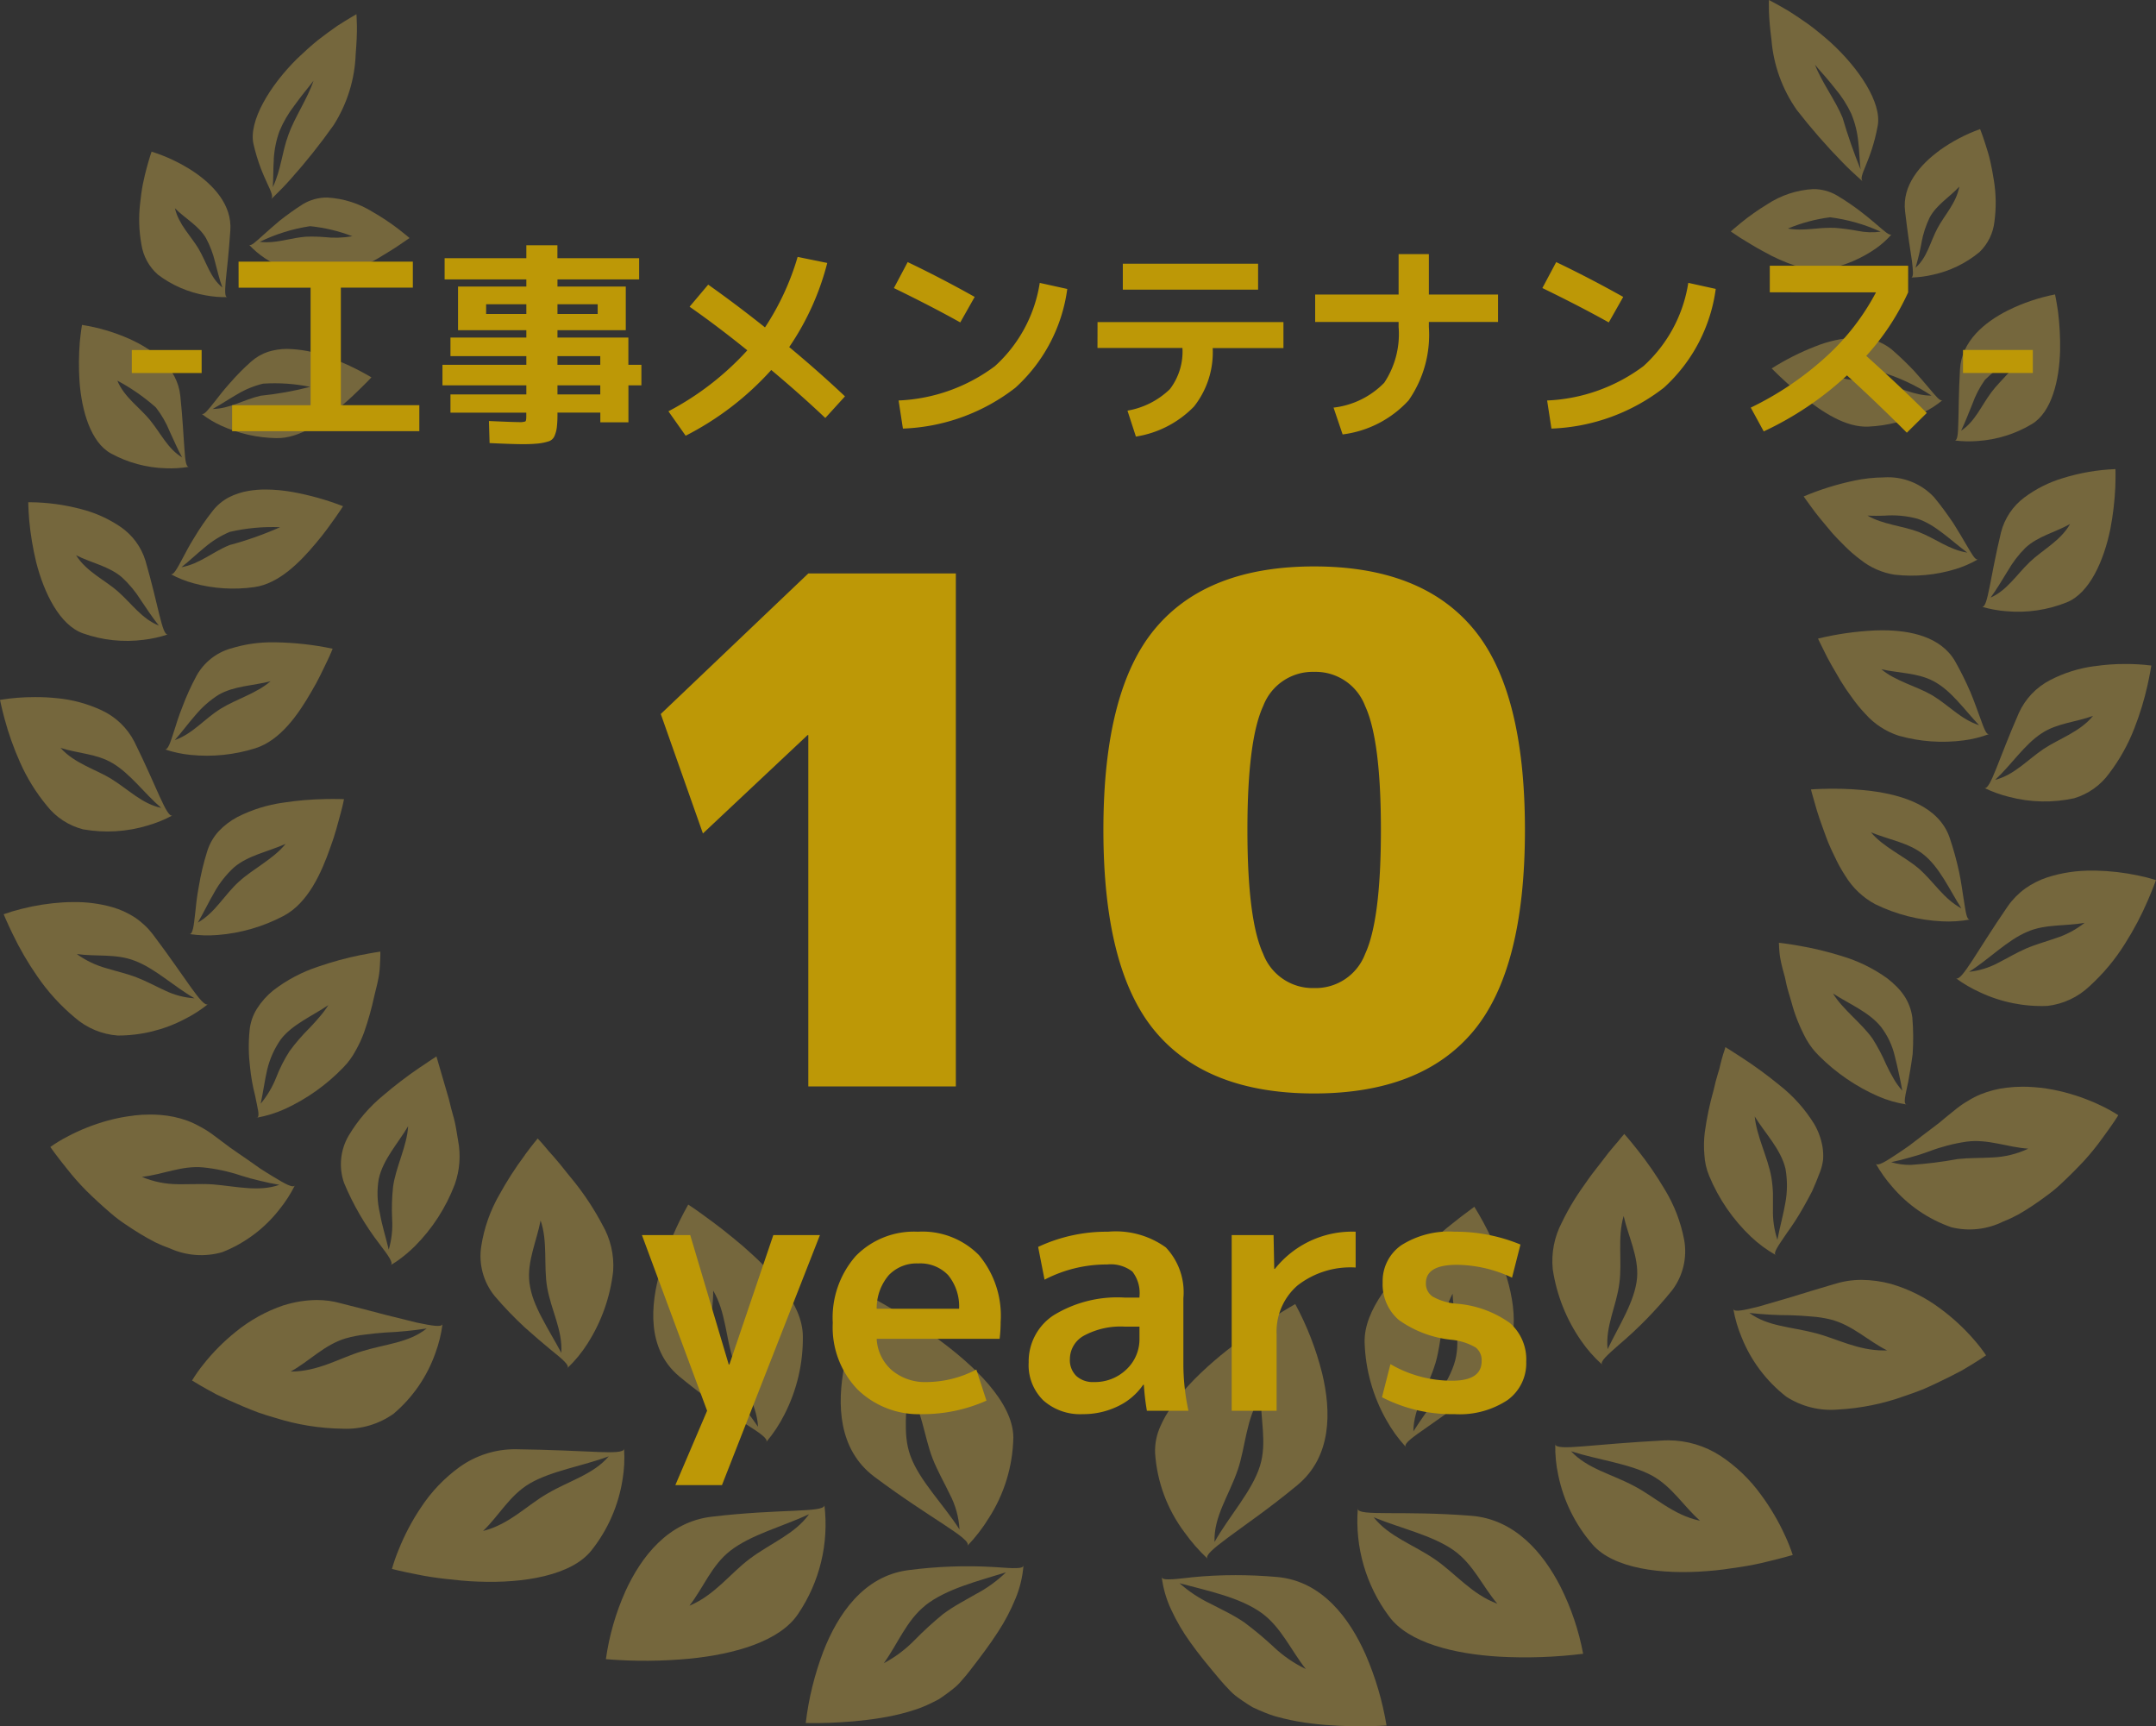 <svg xmlns="http://www.w3.org/2000/svg" xmlns:xlink="http://www.w3.org/1999/xlink" width="159.573" height="127.747" viewBox="0 0 159.573 127.747">
  <rect x="0" y="0" width="159.573" height="127.747" fill="#333333" stroke="none"/>
  <defs>
    <clipPath id="clip-path">
      <path id="パス_39" data-name="パス 39" d="M158.306,13.464l-.061-.052a.281.281,0,0,0,.061.052m-1.538-4.752c-.508-1.25-1.562-2.659-2.039-3.917.24.294.5.585.757.876s.5.6.742.9a8.342,8.342,0,0,1,1.183,1.844,7.336,7.336,0,0,1,.517,2.066c.081.687.091,1.378.17,2.052a40.443,40.443,0,0,1-1.33-3.82M151.318,0s-.016.329,0,.863.08,1.261.186,2.081a10.511,10.511,0,0,0,1.87,5.188,45.065,45.065,0,0,0,3.387,3.881c.45.469.848.823,1.117,1.072.169.158.294.267.364.327-.337-.374.643-1.443,1.128-4.113.309-1.7-1.4-4.267-3.509-6.183-.537-.474-1.076-.917-1.594-1.3-.538-.378-1.031-.716-1.465-.986C151.906.3,151.318,0,151.318,0Z" transform="translate(-151.312)" fill="none"/>
    </clipPath>
    <linearGradient id="linear-gradient" x1="-7.69" y1="8.558" x2="-7.638" y2="8.558" gradientUnits="objectBoundingBox">
      <stop offset="0" stop-color="#cfa841"/>
      <stop offset="0.18" stop-color="#eacd66"/>
      <stop offset="0.204" stop-color="#ebd378"/>
      <stop offset="0.288" stop-color="#efe9b6"/>
      <stop offset="0.438" stop-color="#cda53e"/>
      <stop offset="0.473" stop-color="#d6b557"/>
      <stop offset="0.526" stop-color="#e2cb78"/>
      <stop offset="0.571" stop-color="#ead88c"/>
      <stop offset="0.601" stop-color="#eddd94"/>
      <stop offset="0.65" stop-color="#e5cc73"/>
      <stop offset="0.695" stop-color="#e0c15d"/>
      <stop offset="0.723" stop-color="#dfbd56"/>
      <stop offset="0.879" stop-color="#f4f6ce"/>
      <stop offset="1" stop-color="#d7b34c"/>
    </linearGradient>
    <clipPath id="clip-path-2">
      <path id="パス_40" data-name="パス 40" d="M159.951,20.575a.135.135,0,0,0,.043-.054s-.014.019-.043.054m-7.666-.435a12.194,12.194,0,0,1,3.118-.834,13.051,13.051,0,0,1,3.746,1.066,5.078,5.078,0,0,1-1.685-.057,15.863,15.863,0,0,0-1.725-.228,10.845,10.845,0,0,0-1.409.06c-.39.033-.784.067-1.172.067a4.731,4.731,0,0,1-.874-.073m-1.544-1.788a17.07,17.07,0,0,0-1.916,1.35c-.478.386-.768.654-.768.654l.188.128c.119.084.293.2.514.342.448.271,1.055.659,1.765,1.039a13.447,13.447,0,0,0,2.32,1.03,4.656,4.656,0,0,0,2.417.229,9.445,9.445,0,0,0,3.56-1.53,6.337,6.337,0,0,0,1.13-1.019c-.3.213-1.467-1.357-4.051-2.893a3.449,3.449,0,0,0-1.76-.462,6.89,6.89,0,0,0-3.4,1.132" transform="translate(-148.057 -17.22)" fill="none"/>
    </clipPath>
    <linearGradient id="linear-gradient-2" x1="-12.018" y1="7.689" x2="-11.937" y2="7.689" xlink:href="#linear-gradient"/>
    <clipPath id="clip-path-3">
      <path id="パス_41" data-name="パス 41" d="M164.193,30.461a.151.151,0,0,0,.051-.045l-.051.045m-4.382-1.222a22.906,22.906,0,0,1-3.686-.553,13.244,13.244,0,0,1,3.464-.332,14.148,14.148,0,0,1,3.793,1.762h-.018c-1.256,0-2.309-.611-3.554-.878m-2.1-3.413a9.042,9.042,0,0,0-2.906.641,18.771,18.771,0,0,0-3.254,1.64,29.343,29.343,0,0,0,2.362,2.125c1.379,1.077,3.107,2.265,4.813,2.179a10.263,10.263,0,0,0,4.063-1.045,7.042,7.042,0,0,0,1.4-.905c-.17.089-.463-.275-1-.911-.3-.352-.666-.788-1.111-1.279-.464-.483-1.005-1.02-1.642-1.57a3.99,3.99,0,0,0-2.608-.876h-.118" transform="translate(-151.554 -25.826)" fill="none"/>
    </clipPath>
    <linearGradient id="linear-gradient-3" x1="-11.354" y1="6.683" x2="-11.279" y2="6.683" xlink:href="#linear-gradient"/>
    <clipPath id="clip-path-4">
      <path id="パス_42" data-name="パス 42" d="M167.19,42.547a.178.178,0,0,0,.062-.04s-.021.015-.062.04m-6.95-3.235a7.22,7.22,0,0,1,2.489.232c1.319.439,2.452,1.6,3.67,2.5-1.342-.206-2.334-1.034-3.6-1.529-1.185-.449-2.669-.551-3.787-1.212.195.013.393.017.592.017s.426,0,.639-.01m-2.2-2.594a20.309,20.309,0,0,0-3.756,1.172l.156.222c.1.141.252.345.431.593.355.5.905,1.159,1.5,1.86.305.349.651.7,1,1.042a10.336,10.336,0,0,0,1.115.96,5.347,5.347,0,0,0,2.548,1.117,11.151,11.151,0,0,0,4.491-.417,7.839,7.839,0,0,0,1.653-.719c-.2.066-.432-.369-.883-1.131-.248-.422-.549-.945-.927-1.538-.4-.588-.863-1.248-1.435-1.936a4.665,4.665,0,0,0-3.725-1.462,11.172,11.172,0,0,0-2.176.237" transform="translate(-154.288 -36.48)" fill="none"/>
    </clipPath>
    <linearGradient id="linear-gradient-4" x1="-10.775" y1="5.813" x2="-10.705" y2="5.813" xlink:href="#linear-gradient"/>
    <clipPath id="clip-path-5">
      <path id="パス_43" data-name="パス 43" d="M168.165,55.773a.2.2,0,0,0,.074-.03s-.025.011-.074.03m-4.214-2.889c-1.165-.673-2.7-1.034-3.746-1.913,1.275.286,2.693.258,3.863.882,1.3.684,2.265,2.092,3.368,3.257-1.376-.45-2.25-1.491-3.486-2.226M159.689,48.1a22.064,22.064,0,0,0-4.173.6s.044.093.121.259l.343.691c.27.579.729,1.361,1.219,2.192.254.414.542.84.853,1.255a10.478,10.478,0,0,0,.98,1.19,5.587,5.587,0,0,0,2.456,1.6,11.936,11.936,0,0,0,4.8.348,8.432,8.432,0,0,0,1.879-.465c-.221.037-.376-.462-.7-1.341-.181-.485-.387-1.087-.674-1.774a23.809,23.809,0,0,0-1.131-2.278c-1.059-1.821-3.3-2.291-5.386-2.291q-.292,0-.581.011" transform="translate(-155.516 -48.091)" fill="none"/>
    </clipPath>
    <linearGradient id="linear-gradient-5" x1="-10.159" y1="5.059" x2="-10.093" y2="5.059" xlink:href="#linear-gradient"/>
    <clipPath id="clip-path-6">
      <path id="パス_44" data-name="パス 44" d="M166.665,69.7a.206.206,0,0,0,.083-.017l-.083.017m-3.791-3.79c-1.078-.913-2.6-1.565-3.519-2.663,1.274.527,2.761.754,3.855,1.614,1.218.948,1.93,2.591,2.835,4.011-1.34-.726-2.032-1.971-3.171-2.962m-6.605-5.891c-.826.009-1.357.05-1.357.05s.1.414.294,1.058c.088.323.2.7.345,1.123s.316.878.485,1.349.393.961.634,1.446a10.786,10.786,0,0,0,.775,1.406,5.8,5.8,0,0,0,2.226,2.114,12.642,12.642,0,0,0,4.933,1.266,8.96,8.96,0,0,0,2.06-.131c-.239,0-.292-.552-.453-1.53-.086-.54-.171-1.206-.33-1.974a23.589,23.589,0,0,0-.713-2.579c-.8-2.285-3.423-3.128-5.775-3.43a22.462,22.462,0,0,0-2.844-.17l-.281,0" transform="translate(-154.912 -60.017)" fill="none"/>
    </clipPath>
    <linearGradient id="linear-gradient-6" x1="-9.243" y1="4.367" x2="-9.183" y2="4.367" xlink:href="#linear-gradient"/>
    <clipPath id="clip-path-7">
      <path id="パス_45" data-name="パス 45" d="M161.686,83.46s-.031,0-.09-.011a.208.208,0,0,0,.09.011m-1.037-1.952c-.193-.32-.358-.648-.517-.979a14.215,14.215,0,0,0-1.029-1.956c-.827-1.165-2.24-2.192-2.927-3.342,1.184.774,2.649,1.36,3.542,2.46a5.673,5.673,0,0,1,1.031,2.182c.108.406.2.83.294,1.261q.07.327.139.65c.039.213.078.424.117.632a5.187,5.187,0,0,1-.652-.908m-8.466-9.719c.007.1.016.219.028.358.007.071.014.145.022.223s.018.121.028.189c.044.252.106.556.2.9l.151.553c.035.185.077.38.127.583.09.4.246.853.369,1.3a11.051,11.051,0,0,0,.456,1.373,13.052,13.052,0,0,0,.641,1.361,5.488,5.488,0,0,0,.94,1.22,14.356,14.356,0,0,0,4.38,2.993,8.741,8.741,0,0,0,2.077.6c-.233-.087-.074-.656.138-1.662.1-.566.225-1.259.33-2.051a17.869,17.869,0,0,0-.023-2.728,3.792,3.792,0,0,0-.615-1.621,4.485,4.485,0,0,0-.545-.657,6.876,6.876,0,0,0-.684-.605,11.262,11.262,0,0,0-3.4-1.664,24.337,24.337,0,0,0-3.212-.77c-.859-.149-1.42-.208-1.42-.208s.006.11.016.307" transform="translate(-152.167 -71.482)" fill="none"/>
    </clipPath>
    <linearGradient id="linear-gradient-7" x1="-8.209" y1="3.806" x2="-8.154" y2="3.806" xlink:href="#linear-gradient"/>
    <clipPath id="clip-path-8">
      <path id="パス_46" data-name="パス 46" d="M151.145,94.327s-.03-.015-.086-.045a.213.213,0,0,0,.086.045m-.28-3.467q0-.567,0-1.15a9.246,9.246,0,0,0-.119-1.192c-.264-1.472-1.082-3-1.23-4.485.771,1.25,1.938,2.429,2.276,3.864a7.093,7.093,0,0,1-.014,2.552c-.153.89-.414,1.795-.583,2.706a6.673,6.673,0,0,1-.329-2.3m-3.591-11.716c-.052.15-.122.369-.2.65-.037.144-.077.3-.118.466a4.1,4.1,0,0,1-.148.544c-.119.383-.235.817-.339,1.293a22.54,22.54,0,0,0-.65,3.111,7.809,7.809,0,0,0-.03,1.658,4.7,4.7,0,0,0,.357,1.571,13.111,13.111,0,0,0,3.1,4.506,9.328,9.328,0,0,0,1.814,1.339c-.186-.169.2-.677.82-1.6a19.3,19.3,0,0,0,1.22-1.892c.217-.381.44-.79.665-1.224.2-.449.4-.932.588-1.434a3.921,3.921,0,0,0,.223-.906,4.145,4.145,0,0,0-.038-.911,5.054,5.054,0,0,0-.611-1.708,10.99,10.99,0,0,0-2.579-2.888,31.259,31.259,0,0,0-2.758-2.02c-.753-.5-1.249-.795-1.249-.795h0a1.593,1.593,0,0,1-.066.236" transform="translate(-145.76 -78.908)" fill="none"/>
    </clipPath>
    <linearGradient id="linear-gradient-8" x1="-6.52" y1="3.145" x2="-6.473" y2="3.145" xlink:href="#linear-gradient"/>
    <clipPath id="clip-path-9">
      <path id="パス_47" data-name="パス 47" d="M136.538,102.29s-.028-.021-.078-.064a.214.214,0,0,0,.078.064m1.209-6.079c.219-1.569-.157-3.4.318-4.973.336,1.5,1.119,3,.992,4.579-.151,1.717-1.334,3.516-2.18,5.272-.175-1.7.647-3.15.87-4.878m.15-10.8c-.126.166-.324.4-.577.69s-.534.648-.838,1.056-.675.844-1.018,1.333-.711,1-1.049,1.542a17.872,17.872,0,0,0-.921,1.676,6.132,6.132,0,0,0-.678,3.469,12.517,12.517,0,0,0,2.1,5.29,9.806,9.806,0,0,0,1.548,1.758c-.145-.215.356-.676,1.25-1.458a29.844,29.844,0,0,0,3.939-4.035A4.772,4.772,0,0,0,142.543,93a11.153,11.153,0,0,0-1.454-3.755,25.477,25.477,0,0,0-2-2.9c-.576-.734-.98-1.181-.98-1.181l-.211.249" transform="translate(-132.769 -85.161)" fill="none"/>
    </clipPath>
    <linearGradient id="linear-gradient-9" x1="-5.273" y1="2.468" x2="-5.231" y2="2.468" xlink:href="#linear-gradient"/>
    <clipPath id="clip-path-10">
      <path id="パス_48" data-name="パス 48" d="M119.847,108.346s-.027-.026-.076-.077a.225.225,0,0,0,.076.077m2.116-6.222c.491-1.625.419-3.579,1.281-5.185.056,1.626.614,3.3.195,4.926-.466,1.782-2,3.509-3.1,5.266.021-1.793,1.094-3.231,1.62-5.008M120.9,93.739c-2.043,1.9-4.237,4.4-4.169,6.819a12.4,12.4,0,0,0,1.61,5.734,10.341,10.341,0,0,0,1.428,1.977c-.274-.509,2.661-1.831,6.269-5.092,2.29-2.1,1.939-5.286,1.061-7.916a23.8,23.8,0,0,0-2.246-4.753,44.184,44.184,0,0,0-3.952,3.232" transform="translate(-116.731 -90.507)" fill="none"/>
    </clipPath>
    <linearGradient id="linear-gradient-10" x1="-4.335" y1="2.006" x2="-4.296" y2="2.006" xlink:href="#linear-gradient"/>
    <clipPath id="clip-path-11">
      <path id="パス_49" data-name="パス 49" d="M102.766,113.8s-.029-.025-.084-.075a.228.228,0,0,0,.084.075m2.16-6.635c.589-1.735.6-3.787,1.715-5.492-.047,1.718.464,3.491-.072,5.2-.581,1.868-2.288,3.716-3.361,5.623-.074-1.883,1.083-3.458,1.717-5.334m2.725-11.349a42.545,42.545,0,0,0-3.5,2.482c-.658.522-1.306,1.077-1.952,1.69-.317.3-.62.61-.907.923s-.584.653-.841.983a11.068,11.068,0,0,0-.694,1,7.574,7.574,0,0,0-.549,1.029,4.392,4.392,0,0,0-.4,1.992,10.964,10.964,0,0,0,2.177,5.874,13.119,13.119,0,0,0,1.695,1.94c-.151-.24.415-.731,1.49-1.528,1.2-.9,3.04-2.143,5.162-3.9,2.567-2.122,2.522-5.467,1.838-8.289a22.109,22.109,0,0,0-1.988-5.119s-.594.336-1.532.93" transform="translate(-98.805 -94.882)" fill="none"/>
    </clipPath>
    <linearGradient id="linear-gradient-11" x1="-3.38" y1="1.655" x2="-3.344" y2="1.655" xlink:href="#linear-gradient"/>
    <clipPath id="clip-path-12">
      <path id="パス_50" data-name="パス 50" d="M163.413,22.735h-.067a.154.154,0,0,0,.067,0m.771-2.638a7.313,7.313,0,0,1,.588-1.786c.5-.952,1.488-1.519,2.2-2.3-.224,1.22-1.1,2.109-1.618,3.082-.555,1.055-.755,2.15-1.622,2.922a19.211,19.211,0,0,0,.456-1.913m1.324-6.77c-1.435,1.048-2.789,2.59-2.555,4.506.183,1.593.38,2.841.508,3.677.091.759.125,1.183-.048,1.225a7.87,7.87,0,0,0,1.57-.2,8.108,8.108,0,0,0,3.477-1.682,3.691,3.691,0,0,0,1.108-2.261,10.319,10.319,0,0,0-.04-3.036c-.076-.506-.174-1-.275-1.454s-.238-.863-.347-1.212c-.221-.7-.4-1.141-.4-1.141a12.37,12.37,0,0,0-3,1.574" transform="translate(-162.926 -11.753)" fill="none"/>
    </clipPath>
    <linearGradient id="linear-gradient-12" x1="-10.171" y1="9.46" x2="-10.107" y2="9.46" xlink:href="#linear-gradient"/>
    <clipPath id="clip-path-13">
      <path id="パス_51" data-name="パス 51" d="M167.21,33.173l-.068-.011a.164.164,0,0,0,.068.011m1.292-2.686a7.353,7.353,0,0,1,.934-1.8,14.593,14.593,0,0,1,2.76-2.095c-.453,1.25-1.58,2.064-2.28,3.008-.767,1.029-1.211,2.171-2.244,2.851.3-.616.555-1.3.83-1.965m2.644-6.946c-1.741.878-3.431,2.275-3.555,4.352-.1,1.721-.092,3.073-.126,3.988-.019.819-.061,1.277-.254,1.293a8.25,8.25,0,0,0,1.7.037,8.945,8.945,0,0,0,4-1.251c1.466-.878,2.033-3.245,2.089-5.44a20.367,20.367,0,0,0-.155-2.9c-.113-.763-.219-1.255-.219-1.255a13.847,13.847,0,0,0-3.477,1.177" transform="translate(-167.142 -22.363)" fill="none"/>
    </clipPath>
    <linearGradient id="linear-gradient-13" x1="-10.26" y1="8.09" x2="-10.197" y2="8.09" xlink:href="#linear-gradient"/>
    <clipPath id="clip-path-14">
      <path id="パス_52" data-name="パス 52" d="M169.553,45.847l-.069-.022a.176.176,0,0,0,.069.022m1.868-2.624a8.077,8.077,0,0,1,1.331-1.749c.939-.869,2.219-1.146,3.3-1.758-.7,1.244-2.053,1.922-2.972,2.8-1,.96-1.683,2.1-2.907,2.644.437-.6.851-1.288,1.246-1.94m4.1-6.9a9.142,9.142,0,0,0-2.849,1.43,4.666,4.666,0,0,0-1.728,2.579c-.82,3.412-.97,5.542-1.392,5.518a9,9,0,0,0,1.792.323,9.674,9.674,0,0,0,4.464-.657c1.7-.683,2.75-3.1,3.226-5.415a21.7,21.7,0,0,0,.369-3.089c.029-.822.011-1.358.011-1.358a15.082,15.082,0,0,0-3.893.669" transform="translate(-169.484 -35.651)" fill="none"/>
    </clipPath>
    <linearGradient id="linear-gradient-14" x1="-10.072" y1="6.281" x2="-10.011" y2="6.281" xlink:href="#linear-gradient"/>
    <clipPath id="clip-path-15">
      <path id="パス_53" data-name="パス 53" d="M169.747,59.677l-.068-.036a.168.168,0,0,0,.068.036m4.226-4.049c1.136-.756,2.552-.829,3.805-1.292-.98,1.2-2.514,1.68-3.667,2.453-1.238.84-2.167,1.917-3.574,2.278,1.2-1.107,2.163-2.612,3.436-3.439m3.9-4.971a9.984,9.984,0,0,0-3.271,1.03,5.13,5.13,0,0,0-2.31,2.426c-1.515,3.454-2.1,5.663-2.544,5.563a9.512,9.512,0,0,0,1.825.655,10.287,10.287,0,0,0,4.812.1,4.948,4.948,0,0,0,2.6-1.853,13.557,13.557,0,0,0,1.852-3.32,21.507,21.507,0,0,0,.98-3.211c.191-.867.277-1.437.277-1.437a14.889,14.889,0,0,0-1.936-.115,15.115,15.115,0,0,0-2.284.167" transform="translate(-169.679 -50.491)" fill="none"/>
    </clipPath>
    <linearGradient id="linear-gradient-15" x1="-9.635" y1="4.688" x2="-9.578" y2="4.688" xlink:href="#linear-gradient"/>
    <clipPath id="clip-path-16">
      <path id="パス_54" data-name="パス 54" d="M167.319,74.2l-.063-.05a.185.185,0,0,0,.063.05m5.271-3.448c1.339-.587,2.837-.4,4.242-.664a6.766,6.766,0,0,1-2.132,1.136c-.76.266-1.528.472-2.211.771-.744.323-1.405.727-2.071,1.063a5.849,5.849,0,0,1-2.142.656c1.489-.93,2.809-2.329,4.314-2.962m1.469-4.024a6.228,6.228,0,0,0-1.613.813,5.6,5.6,0,0,0-1.3,1.316c-2.3,3.344-3.391,5.534-3.83,5.344a9.887,9.887,0,0,0,1.765,1.029,10.683,10.683,0,0,0,5,1.008,5.42,5.42,0,0,0,3.118-1.462,14.866,14.866,0,0,0,2.631-3.161,22.5,22.5,0,0,0,1.694-3.217c.38-.883.588-1.47.588-1.47a13.017,13.017,0,0,0-1.318-.34,16.859,16.859,0,0,0-3.107-.361l-.246,0a10.583,10.583,0,0,0-3.383.5" transform="translate(-167.256 -66.224)" fill="none"/>
    </clipPath>
    <linearGradient id="linear-gradient-16" x1="-9.119" y1="3.44" x2="-9.065" y2="3.44" xlink:href="#linear-gradient"/>
    <clipPath id="clip-path-17">
      <path id="パス_55" data-name="パス 55" d="M160.457,88.275c-.026-.049-.038-.074-.038-.074a.2.2,0,0,0,.038.074m1.139-.106c.459-.092.929-.215,1.406-.352l.72-.211.694-.24a13.09,13.09,0,0,1,2.749-.713c1.583-.216,3.028.414,4.571.518a6.837,6.837,0,0,1-2.644.65c-.89.051-1.753.027-2.565.116a29.851,29.851,0,0,1-3.483.435,4.834,4.834,0,0,1-1.448-.2m8.536-5.514a7.436,7.436,0,0,0-1.925.494,6.015,6.015,0,0,0-.892.457,6.933,6.933,0,0,0-.884.6q-.709.563-1.308,1.067c-.411.329-.826.616-1.186.9l-1,.765c-.311.226-.609.417-.865.592-.932.623-1.455.935-1.615.754a9.957,9.957,0,0,0,1.208,1.7,10.1,10.1,0,0,0,4.379,3,5.606,5.606,0,0,0,3.856-.431,9.7,9.7,0,0,0,1.094-.509c.356-.2.713-.425,1.069-.662s.711-.489,1.061-.752a10.076,10.076,0,0,0,1.006-.83c.633-.584,1.233-1.19,1.773-1.77a18.784,18.784,0,0,0,1.336-1.658c.368-.5.661-.917.862-1.213s.3-.467.3-.467a11.107,11.107,0,0,0-1.257-.7,14.83,14.83,0,0,0-3.105-1.091,12.488,12.488,0,0,0-1.91-.288c-.266-.02-.534-.03-.8-.03a9.681,9.681,0,0,0-1.2.073" transform="translate(-160.419 -82.582)" fill="none"/>
    </clipPath>
    <linearGradient id="linear-gradient-17" x1="-7.835" y1="2.311" x2="-7.786" y2="2.311" xlink:href="#linear-gradient"/>
    <clipPath id="clip-path-18">
      <path id="パス_56" data-name="パス 56" d="M148.275,99.6c-.01-.059-.014-.09-.014-.09a.185.185,0,0,0,.014.09m6.095,1.774c-1.792-.479-3.535-.485-4.913-1.5a27.785,27.785,0,0,0,3.069.171c.517.016,1.032.047,1.525.093a8.29,8.29,0,0,1,1.405.217c1.625.409,2.767,1.579,4.2,2.295-.085,0-.168,0-.251,0-1.915,0-3.464-.862-5.039-1.281m1.377-3.633c-1.219.363-2.3.685-3.219.973l-2.353.687c-1.156.29-1.8.424-1.9.2a9.84,9.84,0,0,0,.619,2.1,10.507,10.507,0,0,0,3.3,4.376,6.076,6.076,0,0,0,3.823.951,17.218,17.218,0,0,0,4.933-1c.409-.139.812-.284,1.2-.433s.764-.334,1.125-.5c.721-.339,1.377-.672,1.93-.967,1.093-.639,1.776-1.112,1.776-1.112a11.44,11.44,0,0,0-.9-1.164,15.288,15.288,0,0,0-2.495-2.3,11.405,11.405,0,0,0-3.631-1.819,8.61,8.61,0,0,0-2.186-.3,6.533,6.533,0,0,0-2.028.314" transform="translate(-148.26 -97.432)" fill="none"/>
    </clipPath>
    <linearGradient id="linear-gradient-18" x1="-7.639" y1="1.72" x2="-7.588" y2="1.72" xlink:href="#linear-gradient"/>
    <clipPath id="clip-path-19">
      <path id="パス_57" data-name="パス 57" d="M133.046,107.61c0-.063,0-.1,0-.1a.193.193,0,0,0,0,.1m5.811,3.065c-1.676-.889-3.449-1.272-4.646-2.56,1.961.636,4.294.9,5.955,1.781,1.518.818,2.361,2.281,3.588,3.357-1.969-.4-3.361-1.79-4.9-2.578m2.236-3.364c-2.621.139-4.668.332-6.05.443-1.236.1-1.938.1-2-.144a9.74,9.74,0,0,0,.221,2.273,11.27,11.27,0,0,0,2.53,5.124c1.55,1.8,5.142,2.246,8.482,1.975.831-.053,1.647-.18,2.4-.293s1.437-.249,2.025-.4c1.171-.278,1.919-.5,1.919-.5a13.025,13.025,0,0,0-.56-1.411,16.774,16.774,0,0,0-1.777-3.028,11.578,11.578,0,0,0-3.018-2.9,7.116,7.116,0,0,0-3.849-1.146c-.106,0-.214,0-.322.006" transform="translate(-133.042 -107.304)" fill="none"/>
    </clipPath>
    <linearGradient id="linear-gradient-19" x1="-6.892" y1="1.347" x2="-6.84" y2="1.347" xlink:href="#linear-gradient"/>
    <clipPath id="clip-path-20">
      <path id="パス_58" data-name="パス 58" d="M121.844,117.257c-1.605-1.1-3.393-1.671-4.53-3.111,1.988.822,4.353,1.333,5.937,2.455,1.443,1.027,2.12,2.659,3.215,3.944-1.9-.7-3.143-2.283-4.623-3.288m-3.4,4.211c1.45,2,4.905,2.8,8.16,2.995a35.078,35.078,0,0,0,6.216-.214,18.7,18.7,0,0,0-1.674-4.96c-1.275-2.493-3.378-5.012-6.642-5.255-5.128-.4-8.286.055-8.365-.505a11.829,11.829,0,0,0,2.306,7.94m-2.306-7.94c.007-.062.012-.1.012-.1a.2.2,0,0,0-.012.1" transform="translate(-116.096 -113.433)" fill="none"/>
    </clipPath>
    <linearGradient id="linear-gradient-20" x1="-5.608" y1="1.052" x2="-5.559" y2="1.052" xlink:href="#linear-gradient"/>
    <clipPath id="clip-path-21">
      <path id="パス_59" data-name="パス 59" d="M99.378,119.743c-.007-.068-.009-.1-.009-.1a.216.216,0,0,0,.009.1m8.278,5.148a26.174,26.174,0,0,0-2.167-1.809,12.471,12.471,0,0,0-1.248-.739l-1.236-.635a9.8,9.8,0,0,1-2.313-1.526c2.132.574,4.466,1.042,6.086,2.209,1.45,1.062,2.173,2.773,3.258,4.138a9.315,9.315,0,0,1-2.381-1.637m-6.112-5.14c-.729.076-1.283.15-1.658.143-.29.008-.463-.033-.508-.151a7.988,7.988,0,0,0,.7,2.4,14.524,14.524,0,0,0,1.416,2.416c.616.874,1.384,1.8,2.21,2.779.2.241.413.469.621.684a4.077,4.077,0,0,0,.666.6c.248.183.5.353.746.512l.371.228.438.2c.293.128.587.245.877.352s.652.194.973.276a17.112,17.112,0,0,0,2.042.369c.68.088,1.413.139,2.041.171.557.026,1.089.035,1.551.037h.241c.511,0,.97-.019,1.268-.032l.476-.025a22.325,22.325,0,0,0-1.549-5.251c-1.181-2.666-3.214-5.437-6.536-5.738-1.126-.1-2.158-.139-3.085-.139a32.775,32.775,0,0,0-3.3.165" transform="translate(-99.367 -119.586)" fill="none"/>
    </clipPath>
    <linearGradient id="linear-gradient-21" x1="-4.861" y1="0.797" x2="-4.812" y2="0.797" xlink:href="#linear-gradient"/>
    <clipPath id="clip-path-22">
      <path id="パス_60" data-name="パス 60" d="M22.935,15.026a.3.3,0,0,0,.059-.054l-.059.054m.241-3A7.316,7.316,0,0,1,23.6,9.945a8.31,8.31,0,0,1,1.1-1.891c.229-.31.458-.624.7-.928s.49-.6.716-.906c-.42,1.277-1.408,2.727-1.858,4-.5,1.375-.52,2.511-1.153,3.872.048-.677.026-1.367.075-2.058M27.85,2.177c-.422.288-.9.645-1.419,1.044-.5.41-1.018.874-1.532,1.368-2.023,2-3.608,4.635-3.222,6.319.607,2.649,1.635,3.678,1.317,4.064.066-.062.187-.176.349-.342.257-.258.639-.629,1.066-1.115a44.609,44.609,0,0,0,3.2-4.016,10.466,10.466,0,0,0,1.631-5.259c.068-.823.1-1.55.09-2.087s-.035-.861-.035-.861-.575.325-1.448.884" transform="translate(-21.619 -1.293)" fill="none"/>
    </clipPath>
    <linearGradient id="linear-gradient-22" x1="-1.121" y1="6.91" x2="-1.058" y2="6.91" xlink:href="#linear-gradient"/>
    <clipPath id="clip-path-23">
      <path id="パス_61" data-name="パス 61" d="M21.3,21.492l-.042-.047a.147.147,0,0,0,.042.047m.792-.223a12.845,12.845,0,0,1,3.722-1.159,12.009,12.009,0,0,1,3.127.745,7.363,7.363,0,0,1-2.068.063,10.88,10.88,0,0,0-1.384-.028c-1.008.08-1.924.41-2.894.41a3.919,3.919,0,0,1-.5-.032m3.168-2.775a21.031,21.031,0,0,0-1.726,1.233c-.475.4-.87.756-1.192,1.043-.581.521-.9.824-1.041.722a6.337,6.337,0,0,0,1.171.994,9.451,9.451,0,0,0,3.6,1.431c1.558.278,3.293-.6,4.689-1.378.679-.414,1.3-.778,1.723-1.081.43-.287.691-.47.691-.47s-.3-.262-.787-.637a17.256,17.256,0,0,0-1.951-1.3A7.107,7.107,0,0,0,27.1,17.991a3.419,3.419,0,0,0-1.833.5" transform="translate(-21.262 -17.991)" fill="none"/>
    </clipPath>
    <linearGradient id="linear-gradient-23" x1="-1.288" y1="9.037" x2="-1.225" y2="9.037" xlink:href="#linear-gradient"/>
    <clipPath id="clip-path-24">
      <path id="パス_62" data-name="パス 62" d="M17.253,31.5c-.035-.028-.054-.045-.054-.045a.149.149,0,0,0,.054.045m2.655-1.473a6.787,6.787,0,0,1,1.882-.767,13.061,13.061,0,0,1,3.479.237,24.248,24.248,0,0,1-3.667.657c-1.27.293-2.258.956-3.541.98.625-.346,1.231-.755,1.847-1.107m3.679-3.339a4.776,4.776,0,0,0-1.438.217,3.612,3.612,0,0,0-1.256.733A17.547,17.547,0,0,0,19.3,29.256c-.45.5-.788.948-1.072,1.309-.51.649-.806,1.016-.978.938a7.2,7.2,0,0,0,1.435.864,10.282,10.282,0,0,0,4.093.924c1.706.033,3.412-1.194,4.735-2.317.676-.557,1.235-1.112,1.644-1.514s.651-.666.651-.666a18.908,18.908,0,0,0-3.308-1.55,9.016,9.016,0,0,0-2.877-.553h-.039" transform="translate(-17.199 -26.691)" fill="none"/>
    </clipPath>
    <linearGradient id="linear-gradient-24" x1="-0.967" y1="7.879" x2="-0.907" y2="7.879" xlink:href="#linear-gradient"/>
    <clipPath id="clip-path-25">
      <path id="パス_63" data-name="パス 63" d="M14.609,43.673l-.066-.038a.167.167,0,0,0,.066.038m2.521-2.005a7.062,7.062,0,0,1,1.838-1.132,14.044,14.044,0,0,1,3.721-.347,25.246,25.246,0,0,1-3.746,1.324c-1.288.526-2.2,1.392-3.551,1.636.594-.471,1.152-1.007,1.738-1.482M20.366,37.5a5.038,5.038,0,0,0-1.474.482,3.75,3.75,0,0,0-1.185.991,18.586,18.586,0,0,0-1.366,1.979c-.377.6-.652,1.134-.879,1.564-.411.772-.658,1.209-.853,1.156a7.91,7.91,0,0,0,1.681.669,11.136,11.136,0,0,0,4.5.281c1.81-.254,3.375-1.837,4.556-3.257.608-.71,1.089-1.4,1.446-1.9s.558-.83.558-.83a20.382,20.382,0,0,0-3.793-1.06,11.688,11.688,0,0,0-1.924-.175,7.433,7.433,0,0,0-1.266.1" transform="translate(-14.543 -37.399)" fill="none"/>
    </clipPath>
    <linearGradient id="linear-gradient-25" x1="-0.764" y1="6.621" x2="-0.706" y2="6.621" xlink:href="#linear-gradient"/>
    <clipPath id="clip-path-26">
      <path id="パス_64" data-name="パス 64" d="M14.106,56.917l-.076-.028a.192.192,0,0,0,.076.028m2.256-2.543a7.3,7.3,0,0,1,1.709-1.5c1.133-.658,2.578-.673,3.843-1-1.056.91-2.536,1.317-3.678,2.025-1.25.772-2.04,1.838-3.408,2.329.531-.6,1.008-1.256,1.534-1.856m2.593-4.921a4.257,4.257,0,0,0-2.511,2,18.4,18.4,0,0,0-1.051,2.31c-.279.695-.465,1.3-.618,1.794-.278.881-.453,1.384-.669,1.363a8.613,8.613,0,0,0,1.9.406,11.921,11.921,0,0,0,4.781-.492c1.851-.58,3.182-2.5,4.145-4.177.507-.843.87-1.642,1.154-2.227s.426-.964.426-.964a22.153,22.153,0,0,0-4.192-.471h-.125a10.115,10.115,0,0,0-3.239.462" transform="translate(-14.03 -48.992)" fill="none"/>
    </clipPath>
    <linearGradient id="linear-gradient-26" x1="-0.708" y1="5.496" x2="-0.651" y2="5.496" xlink:href="#linear-gradient"/>
    <clipPath id="clip-path-27">
      <path id="パス_65" data-name="パス 65" d="M16.207,70.769l-.087-.016a.192.192,0,0,0,.087.016m1.817-3.07A7.4,7.4,0,0,1,19.5,65.825c1.049-.89,2.555-1.166,3.811-1.731-.92,1.132-2.379,1.822-3.426,2.768-1.148,1.032-1.744,2.287-3.071,3.055.428-.722.789-1.5,1.212-2.218m8.246-6.922a22.848,22.848,0,0,0-3.118.262,10.73,10.73,0,0,0-3.425,1.073,5.374,5.374,0,0,0-1.371,1.046,3.894,3.894,0,0,0-.849,1.481,18.813,18.813,0,0,0-.622,2.6c-.149.777-.213,1.445-.269,1.985-.106.969-.179,1.528-.408,1.546a9.183,9.183,0,0,0,2.066.067,12.588,12.588,0,0,0,4.883-1.412c1.806-.95,2.8-3.175,3.464-5.073.359-.961.576-1.845.756-2.5s.253-1.067.253-1.067-.308-.015-.82-.015c-.161,0-.342,0-.539.006" transform="translate(-16.12 -60.772)" fill="none"/>
    </clipPath>
    <linearGradient id="linear-gradient-27" x1="-0.8" y1="4.365" x2="-0.742" y2="4.365" xlink:href="#linear-gradient"/>
    <clipPath id="clip-path-28">
      <path id="パス_66" data-name="パス 66" d="M21.8,84.405a.212.212,0,0,0,.092-.014l-.092.014m.851-3.6a6.58,6.58,0,0,1,1-2.206c.839-1.1,2.335-1.731,3.517-2.534a7.3,7.3,0,0,1-.652.873c-.23.278-.486.553-.747.829a14.415,14.415,0,0,0-1.469,1.7,10.831,10.831,0,0,0-1,1.975,7.161,7.161,0,0,1-1.136,1.913c.179-.86.3-1.738.485-2.546M29.6,72.351a24.508,24.508,0,0,0-3.183.866,11.131,11.131,0,0,0-3.329,1.762,5.489,5.489,0,0,0-1.2,1.345,3.652,3.652,0,0,0-.55,1.627,12.308,12.308,0,0,0,.038,2.724,13.643,13.643,0,0,0,.363,2.048c.2,1.015.38,1.576.155,1.669a8.845,8.845,0,0,0,2.075-.648,14.267,14.267,0,0,0,4.311-3.069,5.3,5.3,0,0,0,.9-1.227,8.858,8.858,0,0,0,.639-1.38,22.551,22.551,0,0,0,.751-2.675c.091-.409.209-.81.272-1.151a6.308,6.308,0,0,0,.137-1c.048-.7.039-1.137.039-1.137s-.56.076-1.416.25" transform="translate(-21.273 -72.101)" fill="none"/>
    </clipPath>
    <linearGradient id="linear-gradient-28" x1="-1.082" y1="3.379" x2="-1.023" y2="3.379" xlink:href="#linear-gradient"/>
    <clipPath id="clip-path-29">
      <path id="パス_67" data-name="パス 67" d="M32.776,95.066a.208.208,0,0,0,.083-.046c-.055.031-.083.046-.083.046m-.73-3.869a6.312,6.312,0,0,1-.084-2.542c.318-1.451,1.434-2.64,2.173-3.9-.072,1.45-.926,3.045-1.116,4.5A15.572,15.572,0,0,0,32.95,91.6a6.518,6.518,0,0,1-.25,2.286c-.207-.892-.5-1.784-.654-2.69m2.946-10.782a31.012,31.012,0,0,0-2.713,2.074,11.367,11.367,0,0,0-2.531,2.944,4.184,4.184,0,0,0-.351,3.531,20.087,20.087,0,0,0,2.6,4.483c.67.879,1.047,1.4.867,1.575.091-.052.252-.148.463-.293a10.265,10.265,0,0,0,1.307-1.093,13.011,13.011,0,0,0,2.957-4.583,6.193,6.193,0,0,0,.244-3.231c-.092-.539-.167-1.1-.3-1.609q-.1-.389-.208-.753c-.061-.244-.121-.487-.18-.726l-.915-3.14s-.491.309-1.235.821" transform="translate(-29.153 -79.594)" fill="none"/>
    </clipPath>
    <linearGradient id="linear-gradient-29" x1="-1.399" y1="2.537" x2="-1.343" y2="2.537" xlink:href="#linear-gradient"/>
    <clipPath id="clip-path-30">
      <path id="パス_68" data-name="パス 68" d="M47.472,102.571a.2.2,0,0,0,.074-.066c-.048.044-.074.066-.074.066m-1.831-3.79a11.456,11.456,0,0,1-.594-1.3,6,6,0,0,1-.323-1.3c-.185-1.565.543-3.083.827-4.593.541,1.544.216,3.391.486,4.953.3,1.7,1.151,3.155,1.049,4.843-.457-.858-.994-1.736-1.446-2.607M44.393,86.738A25.572,25.572,0,0,0,42.487,89.7a11,11,0,0,0-1.326,3.782,4.689,4.689,0,0,0,1,3.708A27.172,27.172,0,0,0,44.39,99.51c.707.634,1.337,1.165,1.848,1.591.928.744,1.449,1.186,1.308,1.4a9.549,9.549,0,0,0,1.476-1.8,12.553,12.553,0,0,0,1.9-5.362,6.034,6.034,0,0,0-.8-3.439,20.225,20.225,0,0,0-2.059-3.15q-.275-.352-.549-.674l-.5-.625c-.32-.393-.626-.733-.879-1.016-.475-.583-.8-.915-.8-.915s-.39.461-.944,1.211" transform="translate(-41.113 -85.527)" fill="none"/>
    </clipPath>
    <linearGradient id="linear-gradient-30" x1="-1.851" y1="2.057" x2="-1.8" y2="2.057" xlink:href="#linear-gradient"/>
    <clipPath id="clip-path-31">
      <path id="パス_69" data-name="パス 69" d="M64.184,108.018a.221.221,0,0,0,.069-.076l-.069.076m-3.859-6.342c-.487-1.61,0-3.3-.009-4.926.933,1.566.933,3.526,1.489,5.131.6,1.75,1.727,3.156,1.83,4.94-1.171-1.712-2.778-3.377-3.31-5.146m-3.913-6.462c-.766,2.649-1.006,5.857,1.372,7.867a43.309,43.309,0,0,0,4.925,3.53c1.07.681,1.666,1.086,1.544,1.33a10.3,10.3,0,0,0,1.342-2.035,12.36,12.36,0,0,0,1.357-5.792c-.025-2.421-2.33-4.823-4.427-6.65-.535-.453-1.052-.875-1.527-1.25s-.932-.7-1.3-.971c-.739-.548-1.23-.86-1.23-.86a23.693,23.693,0,0,0-2.058,4.83" transform="translate(-55.879 -90.385)" fill="none"/>
    </clipPath>
    <linearGradient id="linear-gradient-31" x1="-2.347" y1="1.764" x2="-2.301" y2="1.764" xlink:href="#linear-gradient"/>
    <clipPath id="clip-path-32">
      <path id="パス_70" data-name="パス 70" d="M81.225,112.71a.233.233,0,0,0,.08-.079c-.051.052-.08.079-.08.079m-4.151-6.731c-.62-1.689-.178-3.473-.312-5.191,1.17,1.642,1.3,3.713,1.957,5.4.367.93.852,1.767,1.253,2.606a6.381,6.381,0,0,1,.736,2.637c-1.18-1.853-2.961-3.6-3.634-5.452m-4.889-6.665c-.553,2.847-.457,6.19,2.2,8.2,4.185,3.133,7.22,4.584,6.917,5.116a12.256,12.256,0,0,0,1.568-2.033,11.419,11.419,0,0,0,1.822-5.972c-.01-2.616-2.971-5.391-5.631-7.322-.657-.483-1.32-.928-1.931-1.32s-1.159-.723-1.637-1c-.942-.552-1.555-.863-1.555-.863a22,22,0,0,0-1.756,5.193" transform="translate(-71.914 -94.121)" fill="none"/>
    </clipPath>
    <linearGradient id="linear-gradient-32" x1="-2.818" y1="1.52" x2="-2.776" y2="1.52" xlink:href="#linear-gradient"/>
    <clipPath id="clip-path-33">
      <path id="パス_71" data-name="パス 71" d="M18.411,24.579a.141.141,0,0,0,.066,0l-.066,0m-2.1-3.565c-.563-.951-1.479-1.8-1.759-3.013.744.756,1.756,1.282,2.3,2.213a7.327,7.327,0,0,1,.669,1.76c.17.635.315,1.289.543,1.894-.9-.737-1.152-1.822-1.754-2.854m-3.838-6.044c-.093.353-.2.769-.29,1.224s-.156.956-.209,1.465a10.282,10.282,0,0,0,.1,3.034,3.724,3.724,0,0,0,1.211,2.215,8.147,8.147,0,0,0,3.551,1.539,7.827,7.827,0,0,0,1.577.132c-.174-.035-.161-.46-.1-1.223.089-.84.229-2.095.339-3.694.144-1.924-1.277-3.409-2.76-4.4a12.419,12.419,0,0,0-3.068-1.451s-.16.45-.348,1.156" transform="translate(-11.904 -13.813)" fill="none"/>
    </clipPath>
    <linearGradient id="linear-gradient-33" x1="-0.703" y1="7.803" x2="-0.627" y2="7.803" xlink:href="#linear-gradient"/>
    <clipPath id="clip-path-34">
      <path id="パス_72" data-name="パス 72" d="M14.878,35.189a.17.17,0,0,0,.068-.013l-.068.013M12.01,31.73c-.742-.915-1.906-1.684-2.415-2.914A14.726,14.726,0,0,1,12.448,30.8a7.386,7.386,0,0,1,1.016,1.761c.305.65.587,1.326.921,1.93-1.065-.639-1.56-1.762-2.375-2.759M6.816,25.952a20.235,20.235,0,0,0-.022,2.906c.157,2.189.832,4.532,2.337,5.35A8.968,8.968,0,0,0,13.184,35.3a8.188,8.188,0,0,0,1.694-.106c-.195-.007-.258-.462-.314-1.281-.075-.912-.128-2.264-.309-3.98-.22-2.07-1.972-3.4-3.752-4.2A13.878,13.878,0,0,0,6.977,24.69s-.083.495-.161,1.262" transform="translate(-6.75 -24.69)" fill="none"/>
    </clipPath>
    <linearGradient id="linear-gradient-34" x1="-0.294" y1="6.888" x2="-0.225" y2="6.888" xlink:href="#linear-gradient"/>
    <clipPath id="clip-path-35">
      <path id="パス_73" data-name="パス 73" d="M12.736,47.975a.152.152,0,0,0,.068-.024l-.068.024M9.057,44.793c-.959-.844-2.343-1.467-3.1-2.682,1.11.569,2.4.794,3.38,1.623a8.1,8.1,0,0,1,1.409,1.695c.426.636.87,1.3,1.334,1.887-1.249-.5-1.988-1.6-3.026-2.524M2.415,38.188s.008.535.074,1.356A21.619,21.619,0,0,0,3,42.615c.582,2.292,1.738,4.665,3.472,5.279a9.7,9.7,0,0,0,4.489.475,8.958,8.958,0,0,0,1.775-.395c-.421.041-.667-2.082-1.644-5.456a4.7,4.7,0,0,0-1.845-2.507A9.2,9.2,0,0,0,6.335,38.7a15.23,15.23,0,0,0-3.805-.512H2.415" transform="translate(-2.415 -38.187)" fill="none"/>
    </clipPath>
    <linearGradient id="linear-gradient-35" x1="-0.011" y1="5.787" x2="0.05" y2="5.787" xlink:href="#linear-gradient"/>
    <clipPath id="clip-path-36">
      <path id="パス_74" data-name="パス 74" d="M12.75,61.8a.17.17,0,0,0,.067-.038l-.067.038M8.257,59.095c-1.186-.725-2.741-1.146-3.775-2.3,1.273.412,2.69.427,3.86,1.137,1.311.775,2.346,2.24,3.591,3.3-1.422-.3-2.4-1.342-3.676-2.132M0,53.24s.112.566.343,1.424a21.675,21.675,0,0,0,1.127,3.169,13.718,13.718,0,0,0,2,3.241,4.975,4.975,0,0,0,2.683,1.747,10.276,10.276,0,0,0,4.8-.29A9.475,9.475,0,0,0,12.75,61.8c-.435.118-1.124-2.065-2.8-5.455a5.169,5.169,0,0,0-2.418-2.33,10.045,10.045,0,0,0-3.316-.9A14.6,14.6,0,0,0,2.6,53.034,15.7,15.7,0,0,0,0,53.24" transform="translate(0 -53.034)" fill="none"/>
    </clipPath>
    <linearGradient id="linear-gradient-36" x1="0.108" y1="4.648" x2="0.161" y2="4.648" xlink:href="#linear-gradient"/>
    <clipPath id="clip-path-37">
      <path id="パス_75" data-name="パス 75" d="M15.423,76.2a.167.167,0,0,0,.061-.051l-.061.051M12.273,75.19c-.681-.309-1.36-.686-2.119-.98-.695-.27-1.473-.445-2.244-.68a6.851,6.851,0,0,1-2.182-1.047c1.416.2,2.905-.041,4.269.49,1.533.571,2.916,1.917,4.446,2.785a5.9,5.9,0,0,1-2.171-.568M4.7,68.659a16.735,16.735,0,0,0-3.087.486,13.153,13.153,0,0,0-1.3.392s.236.579.656,1.445A22.743,22.743,0,0,0,2.8,74.129a14.986,14.986,0,0,0,2.774,3.05A5.442,5.442,0,0,0,8.76,78.513,10.636,10.636,0,0,0,13.706,77.3a9.663,9.663,0,0,0,1.717-1.1c-.429.21-1.622-1.934-4.072-5.183A5.645,5.645,0,0,0,10,69.758a6.271,6.271,0,0,0-1.65-.747,10.126,10.126,0,0,0-2.853-.375c-.269,0-.536.008-.8.023" transform="translate(-0.308 -68.636)" fill="none"/>
    </clipPath>
    <linearGradient id="linear-gradient-37" x1="0.071" y1="3.617" x2="0.118" y2="3.617" xlink:href="#linear-gradient"/>
    <clipPath id="clip-path-38">
      <path id="パス_76" data-name="パス 76" d="M22.4,89.979a.175.175,0,0,0,.035-.076s-.011.026-.035.076m-8.646-.1a6.866,6.866,0,0,1-2.672-.542c1.538-.166,2.951-.854,4.543-.7a13.03,13.03,0,0,1,2.778.6l.705.211.729.183c.483.117.959.221,1.421.294-1.519.541-3.188.113-4.936-.033-.5-.033-1.008-.025-1.534-.017-.231,0-.465.007-.7.007l-.332,0m-3.278-5.08a12.487,12.487,0,0,0-1.9.364A14.764,14.764,0,0,0,5.53,86.375a10.954,10.954,0,0,0-1.224.747s.108.168.325.454.525.7.916,1.177a18.81,18.81,0,0,0,1.411,1.6c.565.557,1.192,1.138,1.852,1.7a10.261,10.261,0,0,0,1.043.789c.362.248.728.486,1.095.708s.735.43,1.1.618a9.691,9.691,0,0,0,1.115.465,5.62,5.62,0,0,0,3.873.275,10.021,10.021,0,0,0,4.238-3.179A9.734,9.734,0,0,0,22.4,89.979c-.151.188-.689-.1-1.648-.688-.263-.163-.569-.343-.891-.556l-1.031-.724c-.373-.264-.8-.535-1.226-.848s-.868-.656-1.357-1.012a7.229,7.229,0,0,0-.911-.559,6.137,6.137,0,0,0-.912-.42,7.5,7.5,0,0,0-1.947-.415c-.26-.022-.521-.033-.782-.033a10.856,10.856,0,0,0-1.218.071" transform="translate(-4.306 -84.724)" fill="none"/>
    </clipPath>
    <linearGradient id="linear-gradient-38" x1="-0.101" y1="2.49" x2="-0.06" y2="2.49" xlink:href="#linear-gradient"/>
    <clipPath id="clip-path-39">
      <path id="パス_77" data-name="パス 77" d="M34.961,100.761a.19.19,0,0,0,.01-.09s0,.031-.01.09m-7.14,1.045a8.307,8.307,0,0,1,1.394-.273c.491-.066,1-.117,1.518-.154a27.7,27.7,0,0,0,3.059-.3c-1.331,1.071-3.072,1.147-4.84,1.7-1.622.5-3.193,1.486-5.226,1.489,1.4-.774,2.49-1.989,4.094-2.464M23.2,99.364a11.352,11.352,0,0,0-3.543,1.965,15.107,15.107,0,0,0-2.387,2.4,11.289,11.289,0,0,0-.844,1.2s.705.444,1.826,1.04c.567.272,1.237.579,1.973.888.368.151.75.314,1.146.455s.807.262,1.223.384a17.308,17.308,0,0,0,4.974.8,6.048,6.048,0,0,0,3.775-1.106,10.425,10.425,0,0,0,3.1-4.505,9.788,9.788,0,0,0,.522-2.121c-.089.229-.74.121-1.908-.121l-2.382-.591c-.936-.251-2.026-.53-3.261-.843a6.478,6.478,0,0,0-1.755-.237,8.394,8.394,0,0,0-2.456.395" transform="translate(-16.425 -98.969)" fill="none"/>
    </clipPath>
    <linearGradient id="linear-gradient-39" x1="-0.611" y1="1.913" x2="-0.57" y2="1.913" xlink:href="#linear-gradient"/>
    <clipPath id="clip-path-40">
      <path id="パス_78" data-name="パス 78" d="M43.706,110.635c1.618-.948,3.937-1.3,5.867-2.02-1.137,1.336-2.892,1.789-4.524,2.746-1.5.849-2.825,2.292-4.774,2.774,1.176-1.125,1.952-2.62,3.432-3.5m5.018-2.347c-1.385-.055-3.439-.166-6.063-.2a7.058,7.058,0,0,0-4.116,1.307,11.479,11.479,0,0,0-2.882,3.019,16.61,16.61,0,0,0-1.636,3.1,12.95,12.95,0,0,0-.5,1.432s.759.2,1.942.425c.593.124,1.287.23,2.04.314s1.576.176,2.407.2c3.349.135,6.918-.452,8.384-2.317a11.209,11.209,0,0,0,2.293-5.222,9.751,9.751,0,0,0,.116-2.279c-.048.25-.749.271-1.989.224m1.989-.224a.19.19,0,0,0-.01-.1s0,.033.01.1" transform="translate(-33.532 -107.968)" fill="none"/>
    </clipPath>
    <linearGradient id="linear-gradient-40" x1="-1.36" y1="1.456" x2="-1.318" y2="1.456" xlink:href="#linear-gradient"/>
    <clipPath id="clip-path-41">
      <path id="パス_79" data-name="パス 79" d="M61.044,116.558c1.531-1.185,3.871-1.791,5.82-2.694-1.069,1.484-2.83,2.124-4.383,3.292-1.432,1.064-2.6,2.7-4.467,3.473,1.035-1.328,1.635-2.987,3.031-4.071m-1.372-2.514c-3.25.374-5.236,2.977-6.4,5.519a18.675,18.675,0,0,0-1.445,5.024,35.16,35.16,0,0,0,6.221-.039c3.243-.323,6.657-1.262,8.015-3.322a11.8,11.8,0,0,0,1.94-8.025c-.055.562-3.231.239-8.335.843m8.335-.843a.2.2,0,0,0-.017-.094s.007.033.017.094" transform="translate(-51.831 -113.106)" fill="none"/>
    </clipPath>
    <linearGradient id="linear-gradient-41" x1="-2.083" y1="1.099" x2="-2.041" y2="1.099" xlink:href="#linear-gradient"/>
    <clipPath id="clip-path-42">
      <path id="パス_80" data-name="パス 80" d="M77.764,121.642c1.566-1.233,3.876-1.795,5.98-2.454a9.719,9.719,0,0,1-2.241,1.618l-1.206.685a12.869,12.869,0,0,0-1.212.789,25.913,25.913,0,0,0-2.081,1.9,9.25,9.25,0,0,1-2.3,1.732c1.021-1.407,1.666-3.146,3.065-4.266m6.773-2.772c-.375.023-.933-.03-1.664-.076a33.558,33.558,0,0,0-6.381.232c-3.305.434-5.209,3.286-6.267,6a22.256,22.256,0,0,0-1.307,5.308l.478.007c.3,0,.759,0,1.268-.021s1.133-.05,1.788-.108c.626-.059,1.356-.14,2.032-.254a17.045,17.045,0,0,0,2.023-.451c.317-.1.665-.2.96-.317s.574-.246.86-.387l.428-.219.36-.244c.241-.168.483-.349.722-.542a3.963,3.963,0,0,0,.639-.626c.2-.223.4-.458.588-.707.782-1.01,1.506-1.968,2.081-2.867a14.424,14.424,0,0,0,1.3-2.472,7.952,7.952,0,0,0,.588-2.429c-.038.12-.21.168-.5.173m.5-.173a.21.21,0,0,0,0-.1s0,.037,0,.1" transform="translate(-68.918 -118.592)" fill="none"/>
    </clipPath>
    <linearGradient id="linear-gradient-42" x1="-2.875" y1="0.853" x2="-2.832" y2="0.853" xlink:href="#linear-gradient"/>
  </defs>
  <g id="_10years" data-name="10years" transform="translate(-1045.214 -7543.348)">
    <g id="グループ_118" data-name="グループ 118" transform="translate(1045.214 7543.348)" opacity="0.4">
      <g id="グループ_35" data-name="グループ 35" transform="translate(130.92)">
        <g id="グループ_34" data-name="グループ 34" clip-path="url(#clip-path)">
          <path id="パス_81" data-name="パス 81" d="M0,0,15.652.369l.3,13.3L.3,13.3Z" transform="translate(-5.279 11.297) rotate(-66.348)" fill="url(#linear-gradient)"/>
        </g>
      </g>
      <g id="グループ_37" data-name="グループ 37" transform="translate(128.104 13.992)">
        <g id="グループ_36" data-name="グループ 36" clip-path="url(#clip-path-2)">
          <path id="パス_82" data-name="パス 82" d="M0,0,10.163.24l.3,13.4L.3,13.4Z" transform="translate(-2.376 5.093) rotate(-66.348)" fill="url(#linear-gradient-2)"/>
        </g>
      </g>
      <g id="グループ_39" data-name="グループ 39" transform="translate(131.13 24.984)">
        <g id="グループ_38" data-name="グループ 38" clip-path="url(#clip-path-3)">
          <path id="パス_83" data-name="パス 83" d="M0,0,11,.26l.324,14.332-11-.26Z" transform="translate(-2.61 5.597) rotate(-66.348)" fill="url(#linear-gradient-3)"/>
        </g>
      </g>
      <g id="グループ_41" data-name="グループ 41" transform="translate(133.496 35.328)">
        <g id="グループ_40" data-name="グループ 40" clip-path="url(#clip-path-4)">
          <path id="パス_84" data-name="パス 84" d="M0,0,11.78.278l.337,14.887L.337,14.887Z" transform="matrix(0.401, -0.916, 0.916, 0.401, -2.894, 6.205)" fill="url(#linear-gradient-4)"/>
        </g>
      </g>
      <g id="グループ_43" data-name="グループ 43" transform="translate(134.558 46.646)">
        <g id="グループ_42" data-name="グループ 42" clip-path="url(#clip-path-5)">
          <path id="パス_85" data-name="パス 85" d="M0,0,12.545.3l.34,15.06L.34,15.06Z" transform="translate(-3.256 6.982) rotate(-66.348)" fill="url(#linear-gradient-5)"/>
        </g>
      </g>
      <g id="グループ_45" data-name="グループ 45" transform="translate(134.036 58.364)">
        <g id="グループ_44" data-name="グループ 44" clip-path="url(#clip-path-6)">
          <path id="パス_86" data-name="パス 86" d="M0,0,13.63.322l.337,14.905L.337,14.905Z" transform="translate(-3.858 8.272) rotate(-66.348)" fill="url(#linear-gradient-6)"/>
        </g>
      </g>
      <g id="グループ_47" data-name="グループ 47" transform="translate(131.66 69.769)">
        <g id="グループ_46" data-name="グループ 46" clip-path="url(#clip-path-7)">
          <path id="パス_87" data-name="パス 87" d="M0,0,14.889.351l.319,14.123L.319,14.123Z" transform="translate(-4.688 10.052) rotate(-66.348)" fill="url(#linear-gradient-7)"/>
        </g>
      </g>
      <g id="グループ_49" data-name="グループ 49" transform="translate(126.117 77.495)">
        <g id="グループ_48" data-name="グループ 48" clip-path="url(#clip-path-8)">
          <path id="パス_88" data-name="パス 88" d="M0,0,17.644.416l.329,14.558L.329,14.558Z" transform="matrix(0.401, -0.916, 0.916, 0.401, -6.056, 12.938)" fill="url(#linear-gradient-8)"/>
        </g>
      </g>
      <g id="グループ_51" data-name="グループ 51" transform="translate(114.877 83.907)">
        <g id="グループ_50" data-name="グループ 50" clip-path="url(#clip-path-9)">
          <path id="パス_89" data-name="パス 89" d="M0,0,19.692.465l.371,16.391L.371,16.391Z" transform="translate(-6.824 14.372) rotate(-66.348)" fill="url(#linear-gradient-9)"/>
        </g>
      </g>
      <g id="グループ_53" data-name="グループ 53" transform="translate(101 89.297)">
        <g id="グループ_52" data-name="グループ 52" clip-path="url(#clip-path-10)">
          <path id="パス_90" data-name="パス 90" d="M0,0,20.952.494l.41,18.127L.41,18.127Z" transform="translate(-7.048 14.968) rotate(-66.348)" fill="url(#linear-gradient-10)"/>
        </g>
      </g>
      <g id="グループ_55" data-name="グループ 55" transform="translate(85.49 96.489)">
        <g id="グループ_54" data-name="グループ 54" clip-path="url(#clip-path-11)">
          <path id="パス_91" data-name="パス 91" d="M0,0,22.5.531l.45,19.906L.45,19.906Z" transform="translate(-7.431 15.87) rotate(-66.348)" fill="url(#linear-gradient-11)"/>
        </g>
      </g>
      <g id="グループ_57" data-name="グループ 57" transform="translate(140.97 9.55)">
        <g id="グループ_56" data-name="グループ 56" clip-path="url(#clip-path-12)">
          <path id="パス_92" data-name="パス 92" d="M0,0,12.827.3l.248,10.981-12.827-.3Z" transform="matrix(0.401, -0.916, 0.916, 0.401, -4.507, 9.219)" fill="url(#linear-gradient-12)"/>
        </g>
      </g>
      <g id="グループ_59" data-name="グループ 59" transform="translate(144.617 21.786)">
        <g id="グループ_58" data-name="グループ 58" clip-path="url(#clip-path-13)">
          <path id="パス_93" data-name="パス 93" d="M0,0,13.1.309l.266,11.771-13.1-.309Z" transform="translate(-4.27 9.155) rotate(-66.348)" fill="url(#linear-gradient-13)"/>
        </g>
      </g>
      <g id="グループ_61" data-name="グループ 61" transform="translate(146.644 34.712)">
        <g id="グループ_60" data-name="グループ 60" clip-path="url(#clip-path-14)">
          <path id="パス_94" data-name="パス 94" d="M0,0,13.609.321l.306,13.512L.306,13.512Z" transform="matrix(0.401, -0.916, 0.916, 0.401, -4.153, 8.904)" fill="url(#linear-gradient-14)"/>
        </g>
      </g>
      <g id="グループ_63" data-name="グループ 63" transform="translate(146.812 49.13)">
        <g id="グループ_62" data-name="グループ 62" clip-path="url(#clip-path-15)">
          <path id="パス_95" data-name="パス 95" d="M0,0,14.326.338l.354,15.647L.354,15.647Z" transform="translate(-4.059 8.703) rotate(-66.348)" fill="url(#linear-gradient-15)"/>
        </g>
      </g>
      <g id="グループ_65" data-name="グループ 65" transform="translate(144.716 64.422)">
        <g id="グループ_64" data-name="グループ 64" clip-path="url(#clip-path-16)">
          <path id="パス_96" data-name="パス 96" d="M0,0,15.008.354l.4,17.75L.4,17.75Z" transform="translate(-3.954 8.478) rotate(-66.348)" fill="url(#linear-gradient-16)"/>
        </g>
      </g>
      <g id="グループ_67" data-name="グループ 67" transform="translate(138.8 80.411)">
        <g id="グループ_66" data-name="グループ 66" clip-path="url(#clip-path-17)">
          <path id="パス_97" data-name="パス 97" d="M0,0,16.826.4,17.3,21.271l-16.826-.4Z" transform="translate(-4.219 9.046) rotate(-66.348)" fill="url(#linear-gradient-17)"/>
        </g>
      </g>
      <g id="グループ_69" data-name="グループ 69" transform="translate(128.28 94.714)">
        <g id="グループ_68" data-name="グループ 68" clip-path="url(#clip-path-18)">
          <path id="パス_98" data-name="パス 98" d="M0,0,16.046.379l.476,21.061L.476,21.061Z" transform="translate(-3.772 8.084) rotate(-66.348)" fill="url(#linear-gradient-18)"/>
        </g>
      </g>
      <g id="グループ_71" data-name="グループ 71" transform="translate(115.113 106.582)">
        <g id="グループ_70" data-name="グループ 70" clip-path="url(#clip-path-19)">
          <path id="パス_99" data-name="パス 99" d="M0,0,15.9.375l.456,20.163-15.9-.375Z" transform="translate(-3.906 8.347) rotate(-66.348)" fill="url(#linear-gradient-19)"/>
        </g>
      </g>
      <g id="グループ_73" data-name="グループ 73" transform="translate(100.451 111.562)">
        <g id="グループ_72" data-name="グループ 72" clip-path="url(#clip-path-20)">
          <path id="パス_100" data-name="パス 100" d="M0,0,16.881.4l.457,20.2L.457,20.2Z" transform="translate(-4.705 9.424) rotate(-66.348)" fill="url(#linear-gradient-20)"/>
        </g>
      </g>
      <g id="グループ_75" data-name="グループ 75" transform="translate(85.976 116.561)">
        <g id="グループ_74" data-name="グループ 74" clip-path="url(#clip-path-21)">
          <path id="パス_101" data-name="パス 101" d="M0,0,16.691.394l.448,19.834L.448,19.834Z" transform="matrix(0.401, -0.916, 0.916, 0.401, -4.38, 9.385)" fill="url(#linear-gradient-21)"/>
        </g>
      </g>
      <g id="グループ_77" data-name="グループ 77" transform="translate(18.705 1.051)">
        <g id="グループ_76" data-name="グループ 76" clip-path="url(#clip-path-22)">
          <path id="パス_102" data-name="パス 102" d="M0,0,13.649.341l.412,15.88L.412,15.88Z" transform="translate(-6.252 2.842) rotate(-27.061)" fill="url(#linear-gradient-22)"/>
        </g>
      </g>
      <g id="グループ_79" data-name="グループ 79" transform="translate(18.397 14.618)">
        <g id="グループ_78" data-name="グループ 78" clip-path="url(#clip-path-23)">
          <path id="パス_103" data-name="パス 103" d="M0,0,13.447.336,13.726,11.1.279,10.759Z" transform="translate(-2.676 1.284) rotate(-27.061)" fill="url(#linear-gradient-23)"/>
        </g>
      </g>
      <g id="グループ_81" data-name="グループ 81" transform="translate(14.881 25.821)">
        <g id="グループ_80" data-name="グループ 80" clip-path="url(#clip-path-24)">
          <path id="パス_104" data-name="パス 104" d="M0,0,14.262.356l.3,11.447L.3,11.447Z" transform="matrix(0.891, -0.455, 0.455, 0.891, -2.862, 1.373)" fill="url(#linear-gradient-24)"/>
        </g>
      </g>
      <g id="グループ_83" data-name="グループ 83" transform="translate(12.583 36.222)">
        <g id="グループ_82" data-name="グループ 82" clip-path="url(#clip-path-25)">
          <path id="パス_105" data-name="パス 105" d="M0,0,14.835.371l.319,12.289L.319,12.289Z" transform="matrix(0.891, -0.455, 0.455, 0.891, -3.224, 1.547)" fill="url(#linear-gradient-25)"/>
        </g>
      </g>
      <g id="グループ_85" data-name="グループ 85" transform="translate(12.139 47.531)">
        <g id="グループ_84" data-name="グループ 84" clip-path="url(#clip-path-26)">
          <path id="パス_106" data-name="パス 106" d="M0,0,15.026.376l.338,13.046L.338,13.046Z" transform="translate(-3.653 1.753) rotate(-27.061)" fill="url(#linear-gradient-26)"/>
        </g>
      </g>
      <g id="グループ_87" data-name="グループ 87" transform="translate(13.948 59.125)">
        <g id="グループ_86" data-name="グループ 86" clip-path="url(#clip-path-27)">
          <path id="パス_107" data-name="パス 107" d="M0,0,14.97.374l.367,14.133L.367,14.133Z" transform="translate(-4.374 2.099) rotate(-27.061)" fill="url(#linear-gradient-27)"/>
        </g>
      </g>
      <g id="グループ_89" data-name="グループ 89" transform="translate(18.406 70.414)">
        <g id="グループ_88" data-name="グループ 88" clip-path="url(#clip-path-28)">
          <path id="パス_108" data-name="パス 108" d="M0,0,14.514.363l.4,15.354L.4,15.354Z" transform="translate(-5.372 2.547) rotate(-27.061)" fill="url(#linear-gradient-28)"/>
        </g>
      </g>
      <g id="グループ_91" data-name="グループ 91" transform="translate(25.224 78.177)">
        <g id="グループ_90" data-name="グループ 90" clip-path="url(#clip-path-29)">
          <path id="パス_109" data-name="パス 109" d="M0,0,15.364.384l.464,17.884L.464,17.884Z" transform="translate(-6.881 3.202) rotate(-27.061)" fill="url(#linear-gradient-29)"/>
        </g>
      </g>
      <g id="グループ_93" data-name="グループ 93" transform="translate(35.573 84.254)">
        <g id="グループ_92" data-name="グループ 92" clip-path="url(#clip-path-30)">
          <path id="パス_110" data-name="パス 110" d="M0,0,17.006.425l.512,19.741L.512,19.741Z" transform="translate(-7.474 3.528) rotate(-27.061)" fill="url(#linear-gradient-30)"/>
        </g>
      </g>
      <g id="グループ_95" data-name="グループ 95" transform="translate(48.349 89.141)">
        <g id="グループ_94" data-name="グループ 94" clip-path="url(#clip-path-31)">
          <path id="パス_111" data-name="パス 111" d="M0,0,18.611.465l.543,20.925L.543,20.925Z" transform="matrix(0.891, -0.455, 0.455, 0.891, -8.081, 3.65)" fill="url(#linear-gradient-31)"/>
        </g>
      </g>
      <g id="グループ_97" data-name="グループ 97" transform="translate(62.223 95.87)">
        <g id="グループ_96" data-name="グループ 96" clip-path="url(#clip-path-32)">
          <path id="パス_112" data-name="パス 112" d="M0,0,20.378.509l.582,22.432L.582,22.432Z" transform="translate(-8.302 3.847) rotate(-27.061)" fill="url(#linear-gradient-32)"/>
        </g>
      </g>
      <g id="グループ_99" data-name="グループ 99" transform="translate(10.3 11.223)">
        <g id="グループ_98" data-name="グループ 98" clip-path="url(#clip-path-33)">
          <path id="パス_113" data-name="パス 113" d="M0,0,11.256.281l.33,12.73L.33,12.73Z" transform="translate(-4.701 2.23) rotate(-27.061)" fill="url(#linear-gradient-33)"/>
        </g>
      </g>
      <g id="グループ_101" data-name="グループ 101" transform="translate(5.84 24.042)">
        <g id="グループ_100" data-name="グループ 100" clip-path="url(#clip-path-34)">
          <path id="パス_114" data-name="パス 114" d="M0,0,12.33.308l.341,13.163L.341,13.163Z" transform="matrix(0.891, -0.455, 0.455, 0.891, -4.628, 2.201)" fill="url(#linear-gradient-34)"/>
        </g>
      </g>
      <g id="グループ_103" data-name="グループ 103" transform="translate(2.09 37.163)">
        <g id="グループ_102" data-name="グループ 102" clip-path="url(#clip-path-35)">
          <path id="パス_115" data-name="パス 115" d="M0,0,14.081.352l.359,13.829L.359,13.829Z" transform="translate(-4.461 2.14) rotate(-27.061)" fill="url(#linear-gradient-35)"/>
        </g>
      </g>
      <g id="グループ_105" data-name="グループ 105" transform="translate(0 51.584)">
        <g id="グループ_104" data-name="グループ 104" clip-path="url(#clip-path-36)">
          <path id="パス_116" data-name="パス 116" d="M0,0,16.122.4l.381,14.7L.381,14.7Z" transform="translate(-4.376 2.1) rotate(-27.061)" fill="url(#linear-gradient-36)"/>
        </g>
      </g>
      <g id="グループ_107" data-name="グループ 107" transform="translate(0.266 66.752)">
        <g id="グループ_106" data-name="グループ 106" clip-path="url(#clip-path-37)">
          <path id="パス_117" data-name="パス 117" d="M0,0,18.071.452l.4,15.49L.4,15.49Z" transform="translate(-4.264 2.046) rotate(-27.061)" fill="url(#linear-gradient-37)"/>
        </g>
      </g>
      <g id="グループ_109" data-name="グループ 109" transform="translate(3.726 82.474)">
        <g id="グループ_108" data-name="グループ 108" clip-path="url(#clip-path-38)">
          <path id="パス_118" data-name="パス 118" d="M0,0,21.016.525l.452,17.423L.452,17.423Z" transform="matrix(0.891, -0.455, 0.455, 0.891, -4.577, 2.196)" fill="url(#linear-gradient-38)"/>
        </g>
      </g>
      <g id="グループ_111" data-name="グループ 111" transform="translate(14.212 96.196)">
        <g id="グループ_110" data-name="グループ 110" clip-path="url(#clip-path-39)">
          <path id="パス_119" data-name="パス 119" d="M0,0,20.866.522,21.3,17.147.431,16.626Z" transform="matrix(0.891, -0.455, 0.455, 0.891, -4.109, 1.971)" fill="url(#linear-gradient-39)"/>
        </g>
      </g>
      <g id="グループ_113" data-name="グループ 113" transform="translate(29.013 107.121)">
        <g id="グループ_112" data-name="グループ 112" clip-path="url(#clip-path-40)">
          <path id="パス_120" data-name="パス 120" d="M0,0,19.975.5,20.4,17.037l-19.975-.5Z" transform="translate(-4.335 2.08) rotate(-27.061)" fill="url(#linear-gradient-40)"/>
        </g>
      </g>
      <g id="グループ_115" data-name="グループ 115" transform="translate(44.846 111.296)">
        <g id="グループ_114" data-name="グループ 114" clip-path="url(#clip-path-41)">
          <path id="パス_121" data-name="パス 121" d="M0,0,20.338.508,20.8,18.375.463,17.867Z" transform="translate(-5.08 2.437) rotate(-27.061)" fill="url(#linear-gradient-41)"/>
        </g>
      </g>
      <g id="グループ_117" data-name="グループ 117" transform="translate(59.63 115.754)">
        <g id="グループ_116" data-name="グループ 116" clip-path="url(#clip-path-42)">
          <path id="パス_122" data-name="パス 122" d="M0,0,19.8.495l.456,17.585-19.8-.495Z" transform="translate(-5.068 2.431) rotate(-27.061)" fill="url(#linear-gradient-42)"/>
        </g>
      </g>
    </g>
    <path id="パス_136" data-name="パス 136" d="M1.184-3.792v-1.7H6.352v1.7Zm7.9-8.24h12.9v1.92H16.656v8.7h5.808V.512H8.608v-1.92h5.808v-8.7H9.088ZM32.688-4.4h3.168v-.64H32.688Zm0,2.192h3.168V-2.88H32.688Zm0-5.952h2.976v-.72H32.688Zm-5.28,0h2.976v-.72H27.408ZM38.9-4.4v1.52h-.96V-.144h-2.08v-.72H32.688V-.8A8.362,8.362,0,0,1,32.64.232a2.356,2.356,0,0,1-.176.648.7.7,0,0,1-.456.392,3.977,3.977,0,0,1-.744.152,11.248,11.248,0,0,1-1.2.048q-.672,0-2.4-.08L27.616-.24q1.792.08,2.192.08a1.387,1.387,0,0,0,.5-.048q.072-.048.072-.352v-.3H24.768V-2.208h5.616V-2.88H24.176V-4.4h6.208v-.64H24.768V-6.416h5.616V-6.96H25.328v-3.232h5.056v-.528H24.336v-1.568h6.048v-.96h2.3v.96h6.048v1.568H32.688v.528h5.056V-6.96H32.688v.544h5.248V-4.4Zm3.568-4.3,1.376-1.632Q45.9-8.88,48.048-7.168a19.291,19.291,0,0,0,2.416-5.216l2.192.448A19.659,19.659,0,0,1,49.84-5.712Q52-3.92,53.968-2.064l-1.456,1.6q-1.792-1.7-4-3.552A21.942,21.942,0,0,1,42.176.848L40.9-.96a21.178,21.178,0,0,0,5.84-4.512Q44.5-7.28,42.464-8.7Zm15.12-1.376L58.608-12q2.416,1.152,4.96,2.576L62.5-7.536Q60.352-8.736,57.584-10.08Zm10.8-.384,2.032.448A12.019,12.019,0,0,1,66.576-2.7,14.408,14.408,0,0,1,58.256.32l-.32-2.08A12.8,12.8,0,0,0,65.064-4.3,10.467,10.467,0,0,0,68.384-10.464Zm6.144.5v-1.92H84.544v1.92Zm-1.872,2.4h13.76v1.92H81.184A6.474,6.474,0,0,1,79.8-1.312,7.648,7.648,0,0,1,75.5.912l-.624-1.92A5.957,5.957,0,0,0,78.016-2.6a4.572,4.572,0,0,0,.928-3.048H72.656ZM88.768-9.6h6.176v-2.992h2.24V-9.6h5.12v2.032h-5.12V-7.2a8.484,8.484,0,0,1-1.5,5.432A7.972,7.972,0,0,1,90.8.752l-.672-1.984a6.228,6.228,0,0,0,3.752-1.84A6.52,6.52,0,0,0,94.944-7.2v-.368H88.768Zm16.816-.48L106.608-12q2.416,1.152,4.96,2.576L110.5-7.536Q108.352-8.736,105.584-10.08Zm10.8-.384,2.032.448a12.019,12.019,0,0,1-3.84,7.312A14.408,14.408,0,0,1,106.256.32l-.32-2.08A12.8,12.8,0,0,0,113.064-4.3,10.467,10.467,0,0,0,116.384-10.464Zm6.032.7v-1.968h10.24V-9.76a18.154,18.154,0,0,1-3.1,4.7q2.56,2.3,4.48,4.224L132.56.624q-2.336-2.336-4.432-4.24a23.941,23.941,0,0,1-6.16,4.144l-.96-1.76a23.272,23.272,0,0,0,5.568-3.76,17.427,17.427,0,0,0,3.7-4.768Zm14.3,5.968v-1.7h5.168v1.7Z" transform="translate(1053.786 7574.743)" fill="#bd9806"/>
    <path id="パス_135" data-name="パス 135" d="M7.15-3.425H7.2L10.45-13H13.9L6.65,5.5H3.2L5.55,0,.725-13H4.3ZM18.1-7.55h6.1a3.652,3.652,0,0,0-.812-2.488,2.845,2.845,0,0,0-2.213-.863,2.841,2.841,0,0,0-2.187.875A3.775,3.775,0,0,0,18.1-7.55Zm0,2.225a3.3,3.3,0,0,0,1.137,2.338,3.813,3.813,0,0,0,2.563.863,8.058,8.058,0,0,0,3.675-.925l.75,2.3a11.566,11.566,0,0,1-4.75,1,6.5,6.5,0,0,1-4.788-1.825A6.63,6.63,0,0,1,14.85-6.5a6.919,6.919,0,0,1,1.7-4.95,6.025,6.025,0,0,1,4.6-1.8,5.874,5.874,0,0,1,4.512,1.725,6.983,6.983,0,0,1,1.613,4.95,10.482,10.482,0,0,1-.075,1.25ZM35.225-13.25A6.352,6.352,0,0,1,39.5-12.088a4.819,4.819,0,0,1,1.3,3.763V-3.5A16.429,16.429,0,0,0,41.175,0H38.1a17.58,17.58,0,0,1-.225-1.925h-.05a4.73,4.73,0,0,1-1.888,1.6A5.858,5.858,0,0,1,33.35.25,4.1,4.1,0,0,1,30.438-.763,3.654,3.654,0,0,1,29.35-3.575a4.085,4.085,0,0,1,1.837-3.487,9.023,9.023,0,0,1,5.287-1.312H37.55V-8.45a2.583,2.583,0,0,0-.525-1.85,2.627,2.627,0,0,0-1.875-.525A9.926,9.926,0,0,0,30.525-9.7l-.475-2.425A11.934,11.934,0,0,1,35.225-13.25ZM32.4-3.825a1.639,1.639,0,0,0,.475,1.25,1.813,1.813,0,0,0,1.3.45,3.355,3.355,0,0,0,2.4-.925,3.07,3.07,0,0,0,.975-2.325v-.85H36.475a5.7,5.7,0,0,0-3.025.662A1.989,1.989,0,0,0,32.4-3.825ZM44.375-13h3.1l.05,2.5h.05a7.288,7.288,0,0,1,5.975-2.75v2.65a6.362,6.362,0,0,0-4.312,1.337A4.515,4.515,0,0,0,47.7-5.675V0H44.375Zm20.75,3.15a9.742,9.742,0,0,0-4.075-.95q-2.3,0-2.3,1.35a1.147,1.147,0,0,0,.5,1A4.262,4.262,0,0,0,61-7.925a7.842,7.842,0,0,1,3.975,1.437,3.584,3.584,0,0,1,1.2,2.863A3.352,3.352,0,0,1,64.787-.788,6.427,6.427,0,0,1,60.875.25,11.27,11.27,0,0,1,55.5-1l.625-2.45A9.008,9.008,0,0,0,60.7-2.225q2.175,0,2.175-1.45a1.185,1.185,0,0,0-.45-1.013,4.447,4.447,0,0,0-1.75-.562,8.094,8.094,0,0,1-3.937-1.475A3.477,3.477,0,0,1,55.55-9.5a3.233,3.233,0,0,1,1.362-2.737,6.574,6.574,0,0,1,3.962-1.013,12.523,12.523,0,0,1,4.875.95Z" transform="translate(1092 7647.743)" fill="#bd9806"/>
    <path id="パス_134" data-name="パス 134" d="M14.04-26h-.052L6.24-18.72,3.12-27.56l10.92-10.4H24.96V0H14.04ZM63.232-4.056Q59.384.52,51.48.52T39.728-4.056Q35.88-8.632,35.88-18.98T39.728-33.9Q43.576-38.48,51.48-38.48T63.232-33.9Q67.08-29.328,67.08-18.98T63.232-4.056ZM47.71-9.8A3.918,3.918,0,0,0,51.48-7.28,3.918,3.918,0,0,0,55.25-9.8q1.17-2.522,1.17-9.178t-1.17-9.178a3.918,3.918,0,0,0-3.77-2.522,3.918,3.918,0,0,0-3.77,2.522q-1.17,2.522-1.17,9.178T47.71-9.8Z" transform="translate(1091 7623.743)" fill="#bd9806"/>
  </g>
</svg>
